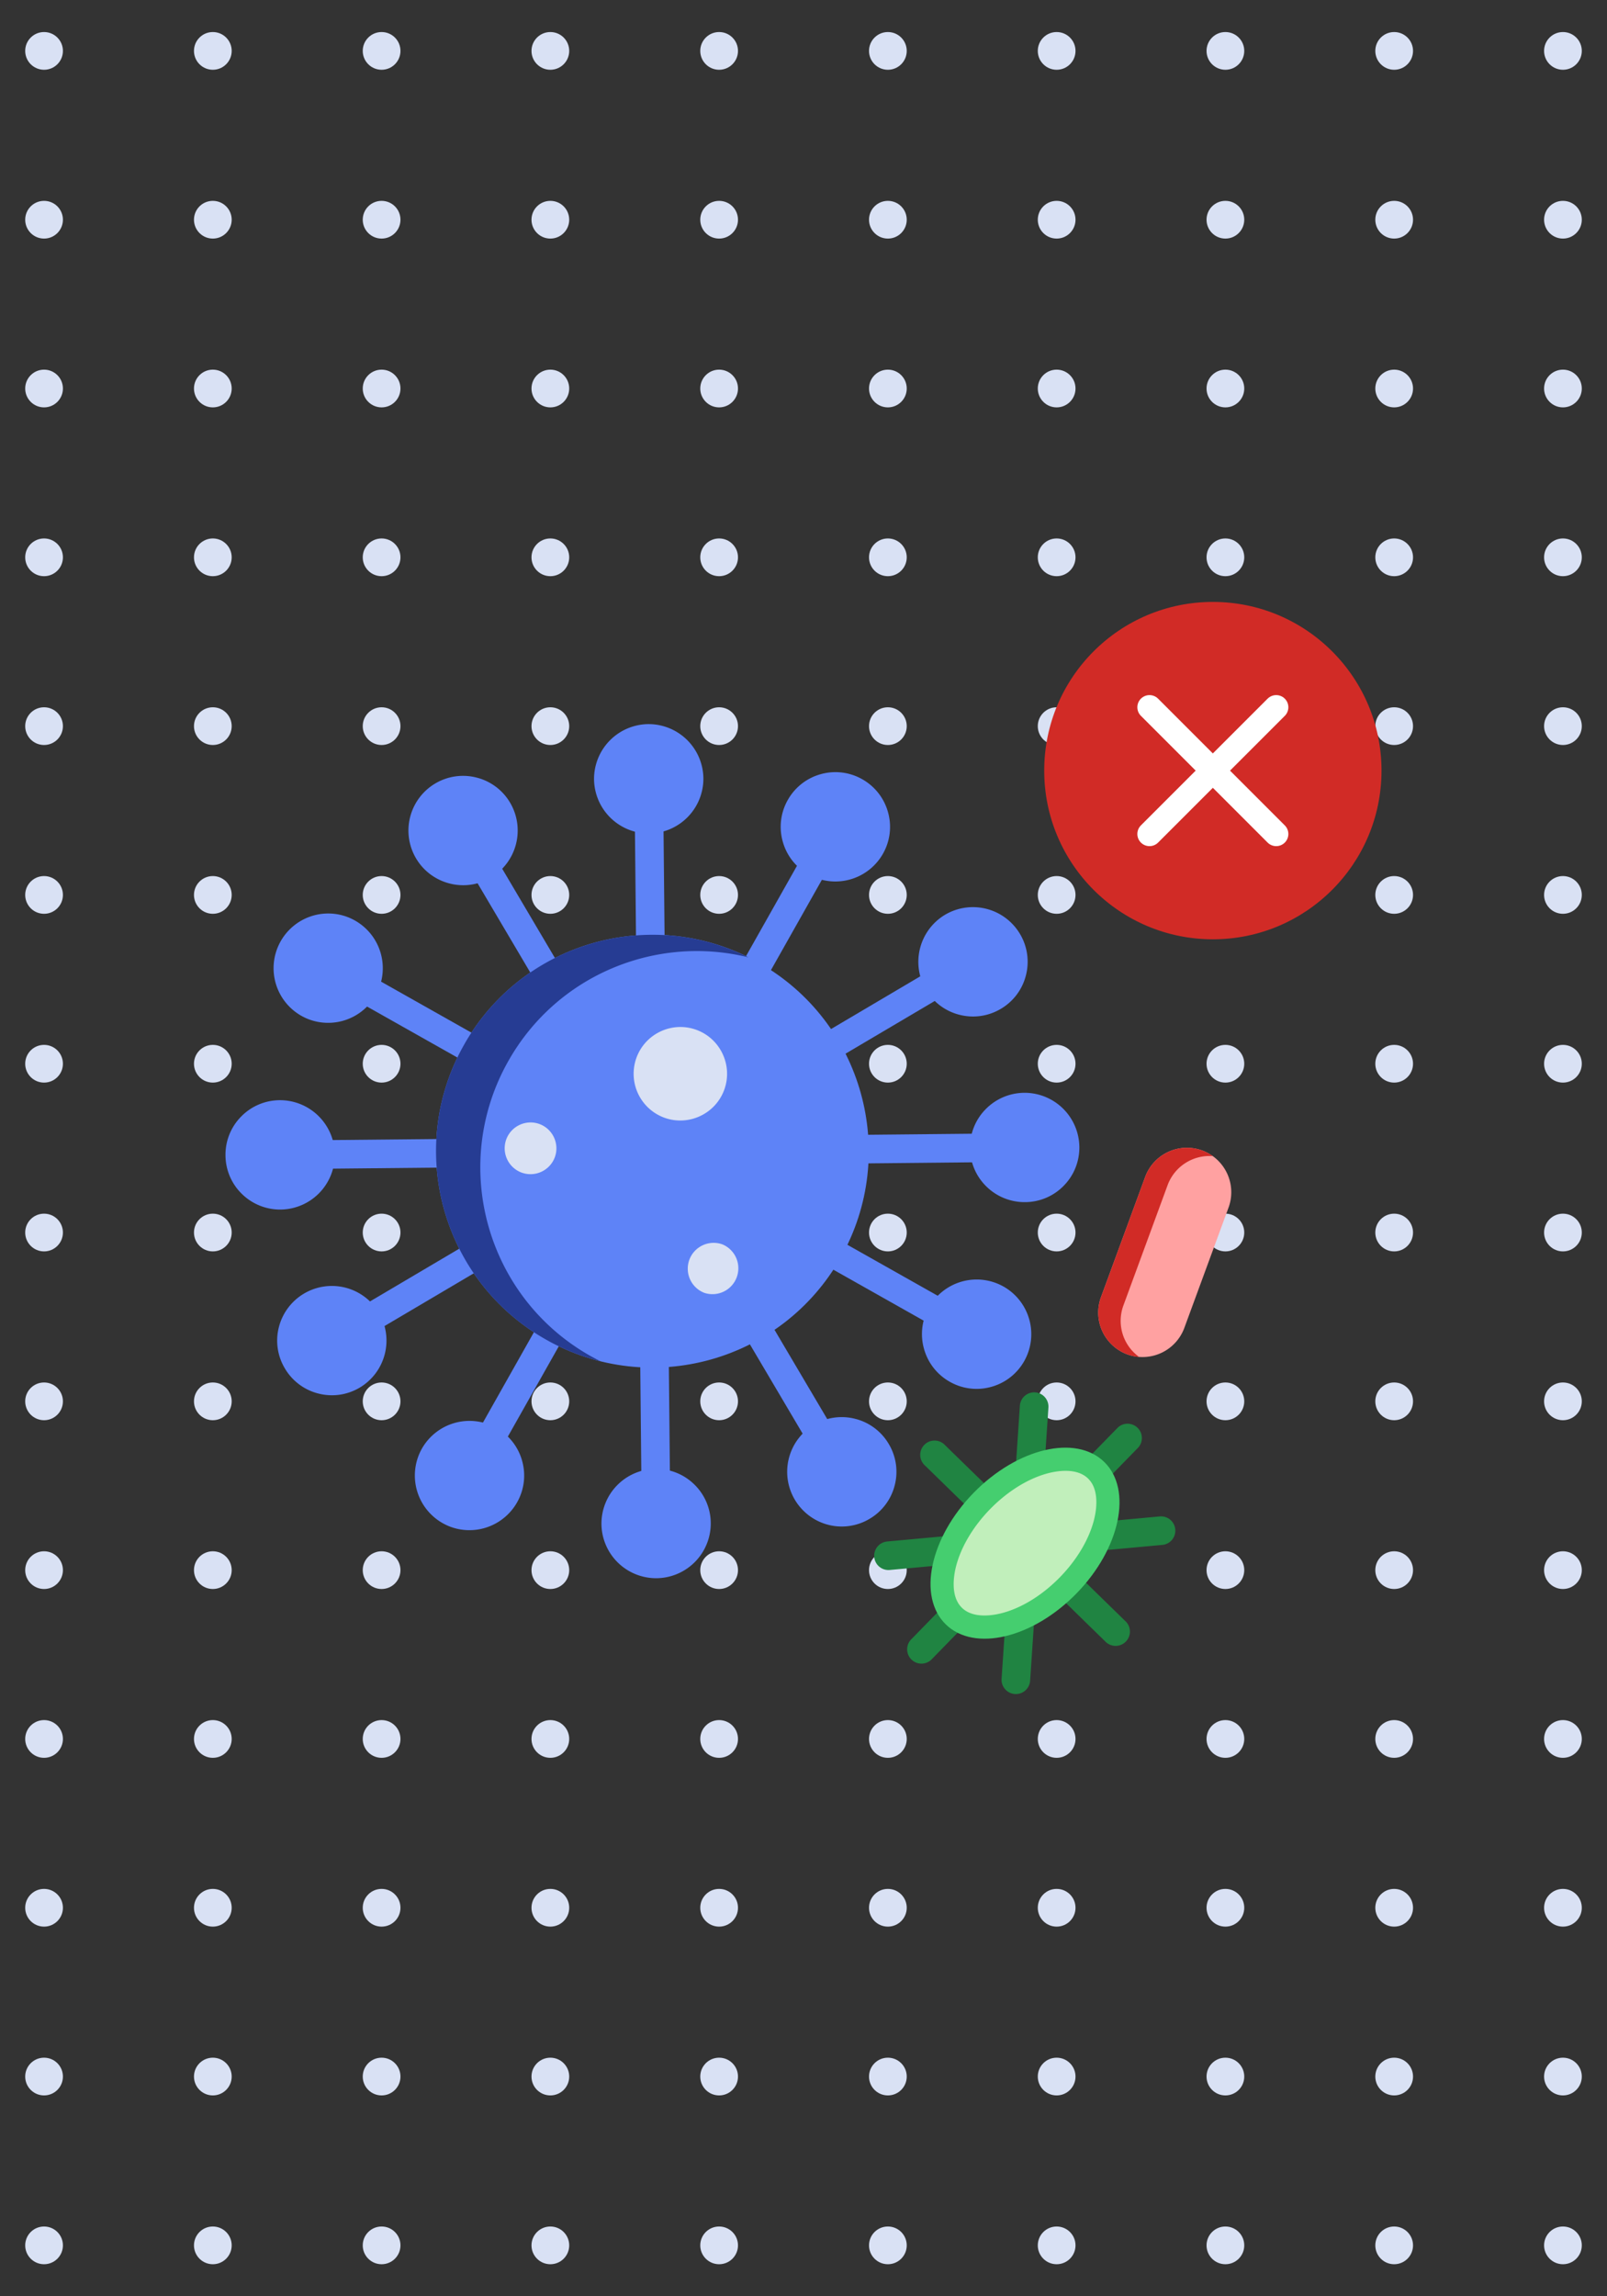 <svg xmlns="http://www.w3.org/2000/svg" id="Layer_1" version="1.1" viewBox="0 0 91 130"><rect x="0" y="0" width="91" height="130" fill="#333333" stroke="none"/><defs><style>.st0,.st1,.st2,.st3,.st4,.st5,.st6{fill-rule:evenodd}.st0,.st7{fill:#d9e1f4}.st1{fill:#c1efbb}.st8{fill:none;stroke:#fff;stroke-linecap:round;stroke-miterlimit:10;stroke-width:1.376px}.st2{fill:#263c93}.st3{fill:#ffa1a1}.st4,.st9{fill:#5e83f7}.st5{fill:#45ce6f}.st10{fill:#208442}.st11,.st6{fill:#d12b26}</style></defs><circle cx="2.495" cy="21.995" r="1.068" class="st7"/><circle cx="12.052" cy="21.995" r="1.068" class="st7"/><circle cx="21.609" cy="21.995" r="1.068" class="st7"/><circle cx="31.165" cy="21.995" r="1.068" class="st7"/><circle cx="40.722" cy="21.995" r="1.068" class="st7"/><circle cx="50.278" cy="21.995" r="1.068" class="st7"/><circle cx="59.835" cy="21.995" r="1.068" class="st7"/><circle cx="69.391" cy="21.995" r="1.068" class="st7"/><circle cx="78.948" cy="21.995" r="1.068" class="st7"/><circle cx="88.505" cy="21.995" r="1.068" class="st7"/><circle cx="2.495" cy="31.552" r="1.068" class="st7"/><circle cx="12.052" cy="31.552" r="1.068" class="st7"/><circle cx="21.609" cy="31.552" r="1.068" class="st7"/><circle cx="31.165" cy="31.552" r="1.068" class="st7"/><circle cx="40.722" cy="31.552" r="1.068" class="st7"/><circle cx="50.278" cy="31.552" r="1.068" class="st7"/><circle cx="59.835" cy="31.552" r="1.068" class="st7"/><circle cx="69.391" cy="31.552" r="1.068" class="st7"/><circle cx="78.948" cy="31.552" r="1.068" class="st7"/><circle cx="88.505" cy="31.552" r="1.068" class="st7"/><circle cx="2.495" cy="41.109" r="1.068" class="st7"/><circle cx="12.052" cy="41.109" r="1.068" class="st7"/><circle cx="21.609" cy="41.109" r="1.068" class="st7"/><circle cx="31.165" cy="41.109" r="1.068" class="st7"/><circle cx="40.722" cy="41.109" r="1.068" class="st7"/><circle cx="50.278" cy="41.109" r="1.068" class="st7"/><circle cx="59.835" cy="41.109" r="1.068" class="st7"/><circle cx="69.391" cy="41.109" r="1.068" class="st7"/><circle cx="78.948" cy="41.109" r="1.068" class="st7"/><circle cx="88.505" cy="41.109" r="1.068" class="st7"/><circle cx="2.495" cy="50.665" r="1.068" class="st7"/><circle cx="12.052" cy="50.665" r="1.068" class="st7"/><circle cx="21.609" cy="50.665" r="1.068" class="st7"/><circle cx="31.165" cy="50.665" r="1.068" class="st7"/><circle cx="40.722" cy="50.665" r="1.068" class="st7"/><circle cx="50.278" cy="50.665" r="1.068" class="st7"/><circle cx="59.835" cy="50.665" r="1.068" class="st7"/><circle cx="69.391" cy="50.665" r="1.068" class="st7"/><circle cx="78.948" cy="50.665" r="1.068" class="st7"/><circle cx="88.505" cy="50.665" r="1.068" class="st7"/><circle cx="2.495" cy="60.222" r="1.068" class="st7"/><circle cx="12.052" cy="60.222" r="1.068" class="st7"/><circle cx="21.609" cy="60.222" r="1.068" class="st7"/><circle cx="31.165" cy="60.222" r="1.068" class="st7"/><circle cx="40.722" cy="60.222" r="1.068" class="st7"/><circle cx="50.278" cy="60.222" r="1.068" class="st7"/><circle cx="59.835" cy="60.222" r="1.068" class="st7"/><circle cx="69.391" cy="60.222" r="1.068" class="st7"/><circle cx="78.948" cy="60.222" r="1.068" class="st7"/><circle cx="88.505" cy="60.222" r="1.068" class="st7"/><circle cx="2.495" cy="69.778" r="1.068" class="st7"/><circle cx="12.052" cy="69.778" r="1.068" class="st7"/><circle cx="21.609" cy="69.778" r="1.068" class="st7"/><circle cx="31.165" cy="69.778" r="1.068" class="st7"/><circle cx="40.722" cy="69.778" r="1.068" class="st7"/><circle cx="50.278" cy="69.778" r="1.068" class="st7"/><circle cx="59.835" cy="69.778" r="1.068" class="st7"/><circle cx="69.391" cy="69.778" r="1.068" class="st7"/><circle cx="78.948" cy="69.778" r="1.068" class="st7"/><circle cx="88.505" cy="69.778" r="1.068" class="st7"/><circle cx="2.495" cy="79.335" r="1.068" class="st7"/><circle cx="12.052" cy="79.335" r="1.068" class="st7"/><circle cx="21.609" cy="79.335" r="1.068" class="st7"/><circle cx="31.165" cy="79.335" r="1.068" class="st7"/><circle cx="40.722" cy="79.335" r="1.068" class="st7"/><circle cx="50.278" cy="79.335" r="1.068" class="st7"/><circle cx="59.835" cy="79.335" r="1.068" class="st7"/><circle cx="69.391" cy="79.335" r="1.068" class="st7"/><circle cx="78.948" cy="79.335" r="1.068" class="st7"/><circle cx="88.505" cy="79.335" r="1.068" class="st7"/><circle cx="2.495" cy="88.891" r="1.068" class="st7"/><circle cx="12.052" cy="88.891" r="1.068" class="st7"/><circle cx="21.609" cy="88.891" r="1.068" class="st7"/><circle cx="31.165" cy="88.891" r="1.068" class="st7"/><circle cx="40.722" cy="88.891" r="1.068" class="st7"/><circle cx="50.278" cy="88.891" r="1.068" class="st7"/><circle cx="59.835" cy="88.891" r="1.068" class="st7"/><circle cx="69.391" cy="88.891" r="1.068" class="st7"/><circle cx="78.948" cy="88.891" r="1.068" class="st7"/><circle cx="88.505" cy="88.891" r="1.068" class="st7"/><circle cx="2.495" cy="98.448" r="1.068" class="st7"/><circle cx="12.052" cy="98.448" r="1.068" class="st7"/><circle cx="21.609" cy="98.448" r="1.068" class="st7"/><circle cx="31.165" cy="98.448" r="1.068" class="st7"/><circle cx="40.722" cy="98.448" r="1.068" class="st7"/><circle cx="50.278" cy="98.448" r="1.068" class="st7"/><circle cx="59.835" cy="98.448" r="1.068" class="st7"/><circle cx="69.391" cy="98.448" r="1.068" class="st7"/><circle cx="78.948" cy="98.448" r="1.068" class="st7"/><circle cx="88.505" cy="98.448" r="1.068" class="st7"/><circle cx="2.495" cy="108.005" r="1.068" class="st7"/><circle cx="12.052" cy="108.005" r="1.068" class="st7"/><circle cx="21.609" cy="108.005" r="1.068" class="st7"/><circle cx="31.165" cy="108.005" r="1.068" class="st7"/><circle cx="40.722" cy="108.005" r="1.068" class="st7"/><circle cx="50.278" cy="108.005" r="1.068" class="st7"/><circle cx="59.835" cy="108.005" r="1.068" class="st7"/><circle cx="69.391" cy="108.005" r="1.068" class="st7"/><circle cx="78.948" cy="108.005" r="1.068" class="st7"/><circle cx="88.505" cy="108.005" r="1.068" class="st7"/><circle cx="2.495" cy="2.882" r="1.068" class="st7"/><circle cx="12.052" cy="2.882" r="1.068" class="st7"/><circle cx="21.609" cy="2.882" r="1.068" class="st7"/><circle cx="31.165" cy="2.882" r="1.068" class="st7"/><circle cx="40.722" cy="2.882" r="1.068" class="st7"/><circle cx="50.278" cy="2.882" r="1.068" class="st7"/><circle cx="59.835" cy="2.882" r="1.068" class="st7"/><circle cx="69.391" cy="2.882" r="1.068" class="st7"/><circle cx="78.948" cy="2.882" r="1.068" class="st7"/><circle cx="88.505" cy="2.882" r="1.068" class="st7"/><circle cx="2.495" cy="12.439" r="1.068" class="st7"/><circle cx="12.052" cy="12.439" r="1.068" class="st7"/><circle cx="21.609" cy="12.439" r="1.068" class="st7"/><circle cx="31.165" cy="12.439" r="1.068" class="st7"/><circle cx="40.722" cy="12.439" r="1.068" class="st7"/><circle cx="50.278" cy="12.439" r="1.068" class="st7"/><circle cx="59.835" cy="12.439" r="1.068" class="st7"/><circle cx="69.391" cy="12.439" r="1.068" class="st7"/><circle cx="78.948" cy="12.439" r="1.068" class="st7"/><circle cx="88.505" cy="12.439" r="1.068" class="st7"/><circle cx="2.495" cy="117.561" r="1.068" class="st7"/><circle cx="12.052" cy="117.561" r="1.068" class="st7"/><circle cx="21.609" cy="117.561" r="1.068" class="st7"/><circle cx="31.165" cy="117.561" r="1.068" class="st7"/><circle cx="40.722" cy="117.561" r="1.068" class="st7"/><circle cx="50.278" cy="117.561" r="1.068" class="st7"/><circle cx="59.835" cy="117.561" r="1.068" class="st7"/><circle cx="69.391" cy="117.561" r="1.068" class="st7"/><circle cx="78.948" cy="117.561" r="1.068" class="st7"/><circle cx="88.505" cy="117.561" r="1.068" class="st7"/><circle cx="2.495" cy="127.118" r="1.068" class="st7"/><circle cx="12.052" cy="127.118" r="1.068" class="st7"/><circle cx="21.609" cy="127.118" r="1.068" class="st7"/><circle cx="31.165" cy="127.118" r="1.068" class="st7"/><circle cx="40.722" cy="127.118" r="1.068" class="st7"/><circle cx="50.278" cy="127.118" r="1.068" class="st7"/><circle cx="59.835" cy="127.118" r="1.068" class="st7"/><circle cx="69.391" cy="127.118" r="1.068" class="st7"/><circle cx="78.948" cy="127.118" r="1.068" class="st7"/><circle cx="88.505" cy="127.118" r="1.068" class="st7"/><path d="m52.916 75.112-13.738-7.75 8.023 13.581-1.393.824-8.024-13.583.157 15.775-1.619.016-.156-15.774-7.752 13.74-1.41-.794 7.754-13.744-13.587 8.025-.823-1.394 13.582-8.022-15.771.156-.016-1.619 15.773-.156-13.74-7.752.795-1.41 13.741 7.753-8.024-13.582 1.394-.824 8.024 13.582-.157-15.774 1.619-.016.156 15.774 7.752-13.741 1.41.795-7.751 13.74 13.58-8.022.824 1.394-13.584 8.023 15.776-.156.016 1.619-15.774.156 13.738 7.75-.795 1.41Z" class="st9"/><path d="M46.239 49.716a3.075 3.075 0 0 1-1.915-2.075 3.072 3.072 0 0 1 .285-2.35 3.08 3.08 0 0 1 1.863-1.461 3.07 3.07 0 0 1 2.352.284 3.08 3.08 0 0 1 1.461 1.865A3.073 3.073 0 0 1 50 48.332a3.1 3.1 0 0 1-3.761 1.384ZM28.107 80.84a3.1 3.1 0 0 0-4.217 1.173 3.1 3.1 0 0 0 1.627 4.427 3.102 3.102 0 0 0 3.764-1.386c.407-.72.508-1.554.286-2.35a3.076 3.076 0 0 0-1.46-1.864Zm26.218-23.391c.8.206 1.634.088 2.346-.333a3.07 3.07 0 0 0 1.423-1.893 3.072 3.072 0 0 0-.333-2.345 3.1 3.1 0 0 0-4.241-1.093 3.106 3.106 0 0 0-1.09 4.24 3.075 3.075 0 0 0 1.895 1.424ZM21.457 74.32a3.097 3.097 0 0 0-5.663.805 3.065 3.065 0 0 0 .335 2.342 3.07 3.07 0 0 0 1.891 1.424c.8.207 1.633.09 2.346-.331a3.1 3.1 0 0 0 1.09-4.24Zm34.402-7.146a3.084 3.084 0 0 0 2.194.883 3.07 3.07 0 0 0 2.182-.926c.579-.59.893-1.37.886-2.196v-.002a3.104 3.104 0 0 0-3.128-3.066c-.826.01-1.6.34-2.179.93a3.07 3.07 0 0 0-.884 2.197c.008.827.337 1.601.929 2.18Zm-36.9-1.824a3.104 3.104 0 0 0-3.126-3.064 3.072 3.072 0 0 0-2.18.929 3.067 3.067 0 0 0-.884 2.194 3.07 3.07 0 0 0 .927 2.182 3.086 3.086 0 0 0 2.197.886 3.103 3.103 0 0 0 3.067-3.126v-.001Zm37.867 7.486a3.1 3.1 0 0 0-4.217 1.173 3.074 3.074 0 0 0-.286 2.352c.222.798.741 1.46 1.462 1.867a3.07 3.07 0 0 0 2.35.286A3.075 3.075 0 0 0 58 77.054a3.1 3.1 0 0 0-1.173-4.218Zm-39.31-15.118a3.1 3.1 0 0 0 3.762-1.384 3.099 3.099 0 0 0-1.173-4.217 3.073 3.073 0 0 0-2.352-.286 3.097 3.097 0 0 0-.237 5.887ZM50.33 81.752a3.07 3.07 0 0 0-1.892-1.425 3.076 3.076 0 0 0-2.345.331 3.1 3.1 0 0 0 .5 5.57 3.073 3.073 0 0 0 2.646-.24 3.071 3.071 0 0 0 1.425-1.895 3.064 3.064 0 0 0-.334-2.341ZM23.558 48.593c.377.639.95 1.092 1.597 1.33.842.31 1.81.254 2.641-.236h.001a3.103 3.103 0 0 0 1.091-4.24 3.072 3.072 0 0 0-1.894-1.424 3.083 3.083 0 0 0-2.348.333 3.098 3.098 0 0 0-1.088 4.237Zm15.762 35.45a3.079 3.079 0 0 0-2.198-.885 3.101 3.101 0 0 0-3.063 3.127 3.097 3.097 0 0 0 3.124 3.063h.002a3.101 3.101 0 0 0 3.063-3.127 3.07 3.07 0 0 0-.928-2.178Zm-2.552-36.856a3.106 3.106 0 0 0 3.063-3.129 3.106 3.106 0 0 0-3.129-3.063 3.106 3.106 0 0 0-3.063 3.13 3.107 3.107 0 0 0 3.126 3.062h.003Z" class="st9"/><path d="M42.965 54.503c5.89 3.324 7.971 10.795 4.647 16.688-3.325 5.893-10.794 7.976-16.687 4.651-5.892-3.325-7.975-10.796-4.65-16.69s10.797-7.974 16.69-4.65Z" class="st4"/><path d="M37.611 63.274c1.37.503 2.896-.203 3.399-1.572s-.203-2.895-1.572-3.398-2.892.204-3.395 1.573a2.65 2.65 0 0 0 1.568 3.397ZM29.538 66.385a1.468 1.468 0 0 0 1.88-.87c.278-.756-.113-1.602-.87-1.88s-1.601.113-1.88.87a1.468 1.468 0 0 0 .87 1.88ZM39.905 73.2a1.466 1.466 0 0 0 1.01-2.749 1.468 1.468 0 0 0-1.88.87 1.468 1.468 0 0 0 .87 1.88Z" class="st0"/><path d="m65.85 87.46-5.986.55 3.846 3.752a.81.81 0 1 1-1.13 1.158l-3.846-3.752-.402 6a.81.81 0 0 1-1.616-.108l.373-5.558-4.302 4.408a.81.81 0 1 1-1.158-1.13l4.301-4.409-5.544.51a.807.807 0 0 1-.88-.732.81.81 0 0 1 .732-.88l5.985-.55-3.845-3.752a.81.81 0 1 1 1.13-1.159l3.845 3.751.401-5.995a.81.81 0 0 1 1.616.108l-.373 5.556 4.303-4.41a.81.81 0 0 1 1.158 1.13l-4.301 4.41 5.544-.51a.81.81 0 0 1 .149 1.612Z" class="st10"/><path d="M62.53 82.766c1.61 1.569.907 4.903-1.569 7.442-2.48 2.541-5.793 3.328-7.403 1.755-1.61-1.57-.907-4.903 1.569-7.443 2.48-2.54 5.791-3.324 7.403-1.754Z" class="st5"/><path d="M61.613 83.703a1.314 1.314 0 0 0-.2-.16c-.62-.403-1.532-.295-2.2-.1-1.185.346-2.293 1.119-3.145 1.992-.856.876-1.598 2.003-1.918 3.195-.178.675-.263 1.59.156 2.197.05.071.107.137.168.198s.13.114.2.16c.62.403 1.532.295 2.2.101 1.186-.346 2.294-1.12 3.146-1.993.856-.876 1.598-2.003 1.917-3.195.177-.671.263-1.59-.156-2.197a1.558 1.558 0 0 0-.168-.198Z" class="st1"/><path d="M68.076 65.132a2.52 2.52 0 0 1 1.495 3.227l-2.507 6.822a2.523 2.523 0 0 1-3.23 1.494 2.523 2.523 0 0 1-1.491-3.23l2.507-6.821a2.52 2.52 0 0 1 3.226-1.492Z" class="st3"/><path d="m63.613 73.913 2.507-6.822a2.526 2.526 0 0 1 2.56-1.639 2.52 2.52 0 0 0-3.83 1.172l-2.507 6.822a2.523 2.523 0 0 0 1.49 3.229c.222.081.445.128.67.145a2.52 2.52 0 0 1-.89-2.907Z" class="st6"/><path d="M34.009 77.066a12.14 12.14 0 0 1-3.084-1.224c-5.892-3.325-7.975-10.796-4.65-16.689 3.217-5.702 10.32-7.836 16.113-4.953-5.21-1.29-10.841.973-13.606 5.874-3.325 5.893-1.243 13.365 4.65 16.69.189.104.381.206.577.302Z" class="st2"/><circle cx="68.681" cy="43.627" r="9.55" class="st11"/><path d="m65.093 40.04 7.175 7.175M72.268 40.04l-7.175 7.175" class="st8"/></svg>